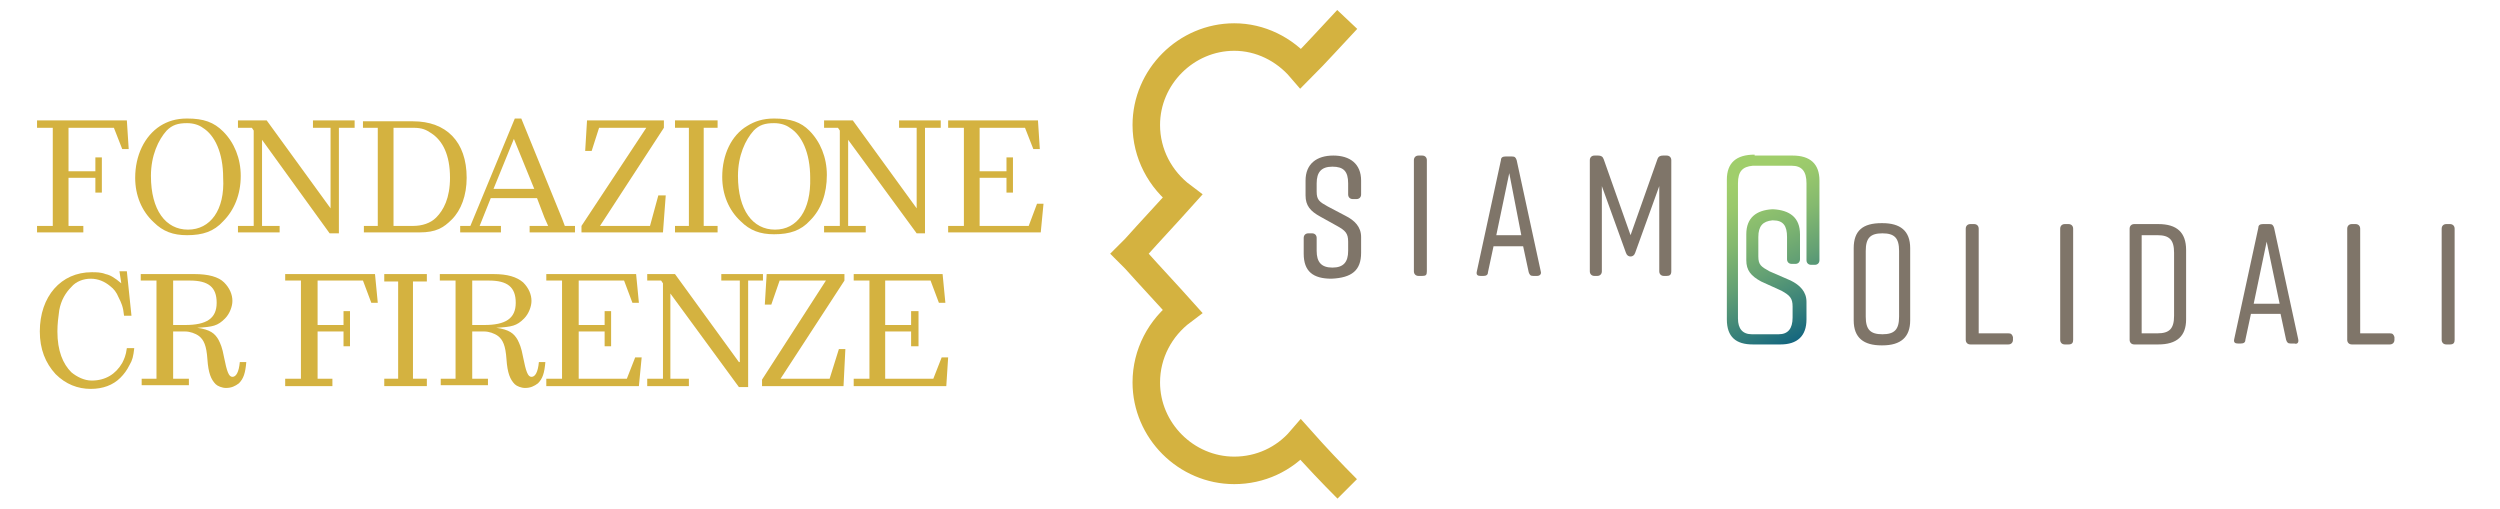 <?xml version="1.0" encoding="utf-8"?>
<!-- Generator: Adobe Illustrator 26.0.2, SVG Export Plug-In . SVG Version: 6.00 Build 0)  -->
<svg version="1.1" id="Livello_1" xmlns="http://www.w3.org/2000/svg" xmlns:xlink="http://www.w3.org/1999/xlink" x="0px" y="0px"
	 viewBox="0 0 270 55" style="enable-background:new 0 0 270 55;" xml:space="preserve">
<style type="text/css">
	.st0{fill:none;stroke:#D4B240;stroke-width:2.971;stroke-miterlimit:10;}
	.st1{fill:#D4B240;}
	.st2{fill:#7F7569;}
	
		.st3{clip-path:url(#SVGID_00000023239593280901667420000006555700125553943467_);fill:url(#SVGID_00000091711842927044457010000011343010367119538617_);}
</style>
<path class="st0" d="M145.5,2.1c-1.7,1.8-3.3,3.6-5,5.3c-1.8-2.1-4.4-3.4-7.2-3.4c-5.2,0-9.5,4.3-9.5,9.5c0,3.1,1.5,5.9,3.9,7.7
	c-1.7,1.9-3.4,3.7-5.1,5.6l-0.6,0.6l0.6,0.6c1.7,1.9,3.4,3.7,5.1,5.6c-2.4,1.8-3.9,4.6-3.9,7.7c0,5.2,4.3,9.5,9.5,9.5
	c2.8,0,5.4-1.2,7.2-3.3c1.6,1.8,3.3,3.6,5,5.3"/>
<polygon class="st1" points="13.7,13 4,13 4,13.8 5.7,13.8 5.7,14.7 5.7,24.4 4,24.4 4,25.1 9,25.1 9,24.4 7.4,24.4 7.4,23.4 
	7.4,19.2 10.3,19.2 10.3,20.8 11,20.8 11,17 10.3,17 10.3,18.5 7.4,18.5 7.4,14.4 7.4,13.8 12.3,13.8 13.2,16.1 13.9,16.1 "/>
<path class="st1" d="M20.3,24.8c-2.4,0-4-2.1-4-5.8c0-2.2,0.8-3.9,1.7-4.9c0.6-0.6,1.2-0.8,2.2-0.8c0.7,0,1.3,0.2,1.7,0.5
	c1.3,0.8,2.2,2.7,2.2,5.4C24.3,22.7,22.7,24.8,20.3,24.8 M20.2,12.8L20.2,12.8c-1.2,0-2.1,0.3-2.9,0.8c-1.7,1.1-2.7,3.2-2.7,5.6
	c0,1.9,0.7,3.6,2,4.8c1,1,2.1,1.4,3.6,1.4c1.7,0,2.9-0.4,3.9-1.5C25.3,22.7,26,21,26,19c0-1.9-0.7-3.6-1.9-4.8
	C23.1,13.2,22,12.8,20.2,12.8"/>
<polygon class="st1" points="38.3,13 33.8,13 33.8,13.8 35.7,13.8 35.7,15.4 35.7,22.5 35.7,22.5 28.8,13 25.7,13 25.7,13.8 
	27.2,13.8 27.4,14.1 27.4,24.4 25.7,24.4 25.7,25.1 30.2,25.1 30.2,24.4 29.7,24.4 28.3,24.4 28.3,15.1 35.6,25.2 36.6,25.2 
	36.6,13.8 38.3,13.8 "/>
<polygon class="st1" points="71.7,13 63.4,13 63.2,16.3 63.9,16.3 64.7,13.8 69.8,13.8 62.8,24.4 62.8,25.1 71.6,25.1 71.9,21.1 
	71.1,21.1 70.2,24.4 64.8,24.4 71.7,13.8 "/>
<path class="st1" d="M83.7,24.8c-2.4,0-4-2.1-4-5.8c0-2.2,0.8-3.9,1.7-4.9c0.6-0.6,1.2-0.8,2.2-0.8c0.7,0,1.3,0.2,1.7,0.5
	c1.3,0.8,2.2,2.7,2.2,5.4C87.6,22.7,86.1,24.8,83.7,24.8 M83.6,12.8L83.6,12.8c-1.2,0-2.1,0.3-2.9,0.8C79,14.6,78,16.7,78,19.1
	c0,1.9,0.7,3.6,2,4.8c1,1,2.1,1.4,3.6,1.4c1.7,0,2.9-0.4,3.9-1.5c1.2-1.2,1.8-2.9,1.8-4.9c0-1.9-0.7-3.6-1.9-4.8
	C86.5,13.2,85.4,12.8,83.6,12.8"/>
<polygon class="st1" points="101.6,13 97.1,13 97.1,13.8 99,13.8 99,15.4 99,22.5 99,22.5 92.1,13 89,13 89,13.8 90.5,13.8 
	90.7,14.1 90.7,24.4 89,24.4 89,25.1 93.5,25.1 93.5,24.4 93,24.4 91.6,24.4 91.6,15.1 99,25.2 99.9,25.2 99.9,13.8 101.6,13.8 "/>
<polygon class="st1" points="102.4,13 102.4,13.8 104.1,13.8 104.1,24.4 102.4,24.4 102.4,25.1 112.4,25.1 112.7,22 112,22 
	111.1,24.4 105.8,24.4 105.8,23.7 105.8,19.2 108.7,19.2 108.7,20.8 109.4,20.8 109.4,17 108.7,17 108.7,18.5 105.8,18.5 
	105.8,13.8 110.7,13.8 111.6,16.1 112.3,16.1 112.1,13 "/>
<path class="st1" d="M13.7,29.3h-0.8l0.2,1.3c-0.7-0.6-1.2-0.9-1.7-1c-0.5-0.2-1-0.2-1.5-0.2c-3.3,0-5.6,2.6-5.6,6.4
	c0,1.9,0.6,3.4,1.7,4.6c1.1,1.1,2.4,1.6,3.8,1.6c1.3,0,2.4-0.4,3.2-1.2c0.4-0.4,0.7-0.8,1-1.4c0.3-0.5,0.4-0.9,0.5-1.8h-0.8
	c-0.1,0.8-0.3,1.2-0.5,1.6c-0.7,1.2-1.8,1.9-3.3,1.9c-0.8,0-1.6-0.4-2.2-0.9c-0.9-0.9-1.5-2.3-1.5-4.4c0-0.8,0.1-1.6,0.2-2.3
	c0.2-1.1,0.7-1.9,1.3-2.5c0.5-0.6,1.3-0.9,2.1-0.9c0.8,0,1.5,0.3,2.1,0.8c0.4,0.3,0.7,0.7,0.9,1.2c0.3,0.6,0.5,1,0.6,2h0.8
	L13.7,29.3z"/>
<path class="st1" d="M18.7,35.1v-4.8h1.8c2,0,2.9,0.7,2.9,2.4c0,1.7-1.1,2.4-3.4,2.4H18.7z M21,29.6h-5.8v0.7h1.7v10.6h-1.6v0.7h5.1
	v-0.7h-1.7v-5.1H20c0.5,0,1.1,0.2,1.5,0.5c0.5,0.4,0.8,1,0.9,2.5c0.1,1.5,0.4,2.2,0.9,2.7c0.2,0.2,0.7,0.4,1.1,0.4
	c0.6,0,1-0.2,1.4-0.5c0.5-0.5,0.7-1.1,0.8-2.3h-0.7c-0.1,1.1-0.4,1.6-0.8,1.6c-0.4,0-0.6-0.6-0.9-2.1c-0.2-1.1-0.4-1.5-0.6-1.9
	c-0.4-0.7-0.9-1.1-2.3-1.3v0c1.7-0.1,2.2-0.2,3-1c0.5-0.5,0.8-1.3,0.8-1.9c0-0.7-0.3-1.4-0.9-2C23.6,29.9,22.5,29.6,21,29.6"/>
<polygon class="st1" points="40.5,29.6 30.8,29.6 30.8,30.3 32.5,30.3 32.5,31.3 32.5,40.9 30.8,40.9 30.8,41.7 35.9,41.7 
	35.9,40.9 34.3,40.9 34.3,40 34.3,35.8 37.1,35.8 37.1,37.4 37.8,37.4 37.8,33.6 37.1,33.6 37.1,35.1 34.3,35.1 34.3,31 34.3,30.3 
	39.2,30.3 40.1,32.7 40.8,32.7 "/>
<polygon class="st1" points="46.1,29.6 41.5,29.6 41.5,30.4 42.1,30.4 43,30.4 43,40.2 43,40.9 41.5,40.9 41.5,41.7 46.1,41.7 
	46.1,40.9 44.6,40.9 44.6,30.4 45.5,30.4 46.1,30.4 "/>
<polygon class="st1" points="77.5,13 72.9,13 72.9,13.8 73.5,13.8 74.4,13.8 74.4,23.6 74.4,24.4 72.9,24.4 72.9,25.1 77.5,25.1 
	77.5,24.4 76,24.4 76,13.8 76.8,13.8 77.5,13.8 "/>
<polygon class="st1" points="68.7,29.6 59,29.6 59,30.3 60.7,30.3 60.7,40.9 59,40.9 59,41.7 69,41.7 69.3,38.6 68.6,38.6 
	67.7,40.9 62.5,40.9 62.5,40.3 62.5,35.8 65.3,35.8 65.3,37.4 66,37.4 66,33.6 65.3,33.6 65.3,35.1 62.5,35.1 62.5,30.3 67.4,30.3 
	68.3,32.7 69,32.7 "/>
<polygon class="st1" points="82.4,29.6 77.9,29.6 77.9,30.3 79.9,30.3 79.9,31.9 79.9,39.1 79.8,39.1 72.9,29.6 69.9,29.6 
	69.9,30.3 71.4,30.3 71.6,30.6 71.6,40.9 69.9,40.9 69.9,41.7 74.4,41.7 74.4,40.9 73.9,40.9 72.4,40.9 72.4,31.7 79.8,41.8 
	80.8,41.8 80.8,30.3 82.4,30.3 "/>
<polygon class="st1" points="91.2,29.6 82.8,29.6 82.6,32.9 83.3,32.9 84.2,30.3 89.2,30.3 82.3,41 82.3,41.7 91.1,41.7 91.3,37.7 
	90.6,37.7 89.6,40.9 84.3,40.9 91.2,30.3 "/>
<polygon class="st1" points="101.8,29.6 92.2,29.6 92.2,30.3 93.9,30.3 93.9,40.9 92.2,40.9 92.2,41.7 102.2,41.7 102.4,38.6 
	101.7,38.6 100.8,40.9 95.6,40.9 95.6,40.3 95.6,35.8 98.4,35.8 98.4,37.4 99.2,37.4 99.2,33.6 98.4,33.6 98.4,35.1 95.6,35.1 
	95.6,30.3 100.5,30.3 101.4,32.7 102.1,32.7 "/>
<path class="st1" d="M42.5,24.4v-0.8v-9.2v-0.6h2.1c1,0,1.4,0.2,2,0.6c1.2,0.8,2,2.3,2,4.8c0,2.2-0.7,3.5-1.5,4.3
	c-0.6,0.6-1.5,0.9-2.5,0.9H42.5z M44.6,13.1h-5.4v0.7h0.7h0.9v9.7v0.9h-1.5v0.7h6c1.8,0,2.6-0.5,3.5-1.4c1-1,1.6-2.6,1.6-4.5
	C50.4,15.3,48.2,13.1,44.6,13.1"/>
<path class="st1" d="M53.3,20.4l2.2-5.4l2.2,5.4H53.3z M56.3,12.8h-0.7l-4.8,11.6h-1.1v0.7h4.4v-0.7h-0.5h-1.8l1.2-3H58l0.8,2.1
	l0.4,0.9h-2v0.7h4.9v-0.7H61c0,0,0,0-0.3-0.8L56.3,12.8z"/>
<path class="st1" d="M51,35.1v-4.8h1.8c2,0,2.9,0.7,2.9,2.4c0,1.7-1.1,2.4-3.4,2.4H51z M53.3,29.6h-5.8v0.7h1.7v10.6h-1.6v0.7h5.1
	v-0.7h-1.7v-5.1h1.3c0.5,0,1.1,0.2,1.5,0.5c0.5,0.4,0.8,1,0.9,2.5c0.1,1.5,0.4,2.2,0.9,2.7c0.2,0.2,0.7,0.4,1.1,0.4
	c0.6,0,1-0.2,1.4-0.5c0.5-0.5,0.7-1.1,0.8-2.3h-0.7c-0.1,1.1-0.4,1.6-0.8,1.6c-0.4,0-0.6-0.6-0.9-2.1c-0.2-1.1-0.4-1.5-0.6-1.9
	c-0.4-0.7-0.9-1.1-2.3-1.3v0c1.7-0.1,2.2-0.2,3-1c0.5-0.5,0.8-1.3,0.8-1.9c0-0.7-0.3-1.4-0.9-2C55.8,29.9,54.8,29.6,53.3,29.6"/>
<path class="st2" d="M180.5,29.3v-12c0-0.3-0.2-0.5-0.5-0.5h-0.4c-0.3,0-0.5,0.1-0.6,0.4l-2.9,8.2l-2.9-8.2
	c-0.1-0.3-0.3-0.4-0.6-0.4h-0.4c-0.3,0-0.5,0.2-0.5,0.5v12c0,0.3,0.2,0.5,0.5,0.5h0.3c0.3,0,0.5-0.2,0.5-0.5v-9.2l2.6,7.2
	c0.1,0.3,0.3,0.4,0.5,0.4c0.2,0,0.4-0.1,0.5-0.4l2.6-7.2v9.2c0,0.3,0.2,0.5,0.5,0.5h0.3C180.3,29.8,180.5,29.7,180.5,29.3
	 M166.4,29.3l-2.6-12c-0.1-0.3-0.2-0.4-0.5-0.4h-0.7c-0.3,0-0.5,0.1-0.5,0.4l-2.6,12c-0.1,0.4,0.1,0.5,0.4,0.5h0.3
	c0.3,0,0.5-0.1,0.5-0.4l0.6-2.8h3.2l0.6,2.8c0.1,0.3,0.2,0.4,0.5,0.4h0.4C166.3,29.8,166.5,29.6,166.4,29.3 M164.3,25.4h-2.7
	l1.4-6.7L164.3,25.4z M154.1,29.3v-12c0-0.3-0.2-0.5-0.5-0.5h-0.4c-0.3,0-0.5,0.2-0.5,0.5v12c0,0.3,0.2,0.5,0.5,0.5h0.4
	C154,29.8,154.1,29.7,154.1,29.3 M147,27.3v-1.7c0-1.1-0.7-1.8-1.7-2.3l-1.9-1c-0.9-0.5-1.2-0.7-1.2-1.6v-0.9c0-1.2,0.5-1.8,1.7-1.8
	c1.2,0,1.7,0.5,1.7,1.8v1.2c0,0.3,0.2,0.5,0.5,0.5h0.4c0.3,0,0.5-0.2,0.5-0.5v-1.5c0-1.8-1.2-2.7-3-2.7h0c-1.8,0-3,0.9-3,2.7v1.6
	c0,1.1,0.5,1.7,1.6,2.3l1.8,1c0.9,0.5,1.2,0.8,1.2,1.7v1c0,1.2-0.5,1.8-1.7,1.8c-1.2,0-1.7-0.6-1.7-1.8v-1.4c0-0.3-0.2-0.5-0.5-0.5
	h-0.4c-0.3,0-0.5,0.2-0.5,0.5v1.7c0,1.9,1,2.7,3,2.7h0C146,30,147,29.2,147,27.3"/>
<path class="st2" d="M200.2,26.8v7.8c0,1.9,1.1,2.7,3,2.7h0.1c2,0,3-0.9,3-2.7v-7.8c0-1.9-1.1-2.7-3-2.7h-0.1
	C201.2,24.1,200.2,24.9,200.2,26.8 M201.5,34.2v-7.1c0-1.4,0.5-1.9,1.8-1.9s1.8,0.5,1.8,1.9v7.1c0,1.4-0.5,1.9-1.8,1.9
	S201.5,35.6,201.5,34.2 M216.9,36h-3.2V24.7c0-0.3-0.2-0.5-0.5-0.5h-0.4c-0.3,0-0.5,0.2-0.5,0.5v12c0,0.3,0.2,0.5,0.5,0.5h4.1
	c0.3,0,0.5-0.2,0.5-0.5v-0.3C217.3,36.1,217.2,36,216.9,36 M223.9,36.7v-12c0-0.3-0.2-0.5-0.5-0.5h-0.4c-0.3,0-0.5,0.2-0.5,0.5v12
	c0,0.3,0.2,0.5,0.5,0.5h0.4C223.8,37.2,223.9,37,223.9,36.7 M233.1,24.2h-2.6c-0.3,0-0.5,0.2-0.5,0.5v12c0,0.3,0.2,0.5,0.5,0.5h2.6
	c2,0,3-0.9,3-2.7v-7.5C236.1,25.1,235.1,24.2,233.1,24.2 M234.8,27.3v6.8c0,1.4-0.5,1.9-1.8,1.9h-1.7V25.4h1.7
	C234.3,25.4,234.8,25.9,234.8,27.3 M248.2,36.6l-2.6-12c-0.1-0.3-0.2-0.4-0.5-0.4h-0.7c-0.3,0-0.5,0.1-0.5,0.4l-2.6,12
	c-0.1,0.4,0.1,0.5,0.4,0.5h0.3c0.3,0,0.5-0.1,0.5-0.4l0.6-2.8h3.2l0.6,2.8c0.1,0.3,0.2,0.4,0.5,0.4h0.4
	C248.1,37.2,248.3,37,248.2,36.6 M243.4,32.8l1.4-6.7l1.4,6.7H243.4z M258.1,36h-3.2V24.7c0-0.3-0.2-0.5-0.5-0.5H254
	c-0.3,0-0.5,0.2-0.5,0.5v12c0,0.3,0.2,0.5,0.5,0.5h4.1c0.3,0,0.5-0.2,0.5-0.5v-0.3C258.5,36.1,258.4,36,258.1,36 M265.1,36.7v-12
	c0-0.3-0.2-0.5-0.5-0.5h-0.4c-0.3,0-0.5,0.2-0.5,0.5v12c0,0.3,0.2,0.5,0.5,0.5h0.4C265,37.2,265.1,37,265.1,36.7"/>
<g>
	<defs>
		<path id="SVGID_1_" d="M189.5,16.7c-2,0-3,0.9-3,2.7v4.7v0.6v9.1v0.7c0,1.9,1,2.7,2.8,2.7c0,0,2.7,0,2.8,0h0c0.1,0,0.1,0,0.2,0
			c1.8,0,2.8-0.9,2.8-2.7v-1.9c0-1.1-0.7-1.8-1.7-2.3l-2.3-1c-0.9-0.5-1.2-0.7-1.2-1.6v-2.1c0-1.2,0.5-1.7,1.5-1.8c0,0,0,0,0.1,0
			c0,0,0,0,0,0c1.1,0,1.5,0.6,1.5,1.8v2.4c0,0.3,0.2,0.5,0.5,0.5h0.4c0.3,0,0.5-0.2,0.5-0.5v-2.7c0-1.8-1.1-2.6-2.9-2.7
			c0,0,0.1,0,0,0h0c-0.1,0,0,0-0.1,0c-1.7,0.1-2.8,0.9-2.8,2.7v2.8c0,1.1,0.5,1.7,1.6,2.3l2.2,1c0.9,0.5,1.2,0.8,1.2,1.7v1.2
			c0,1.2-0.5,1.8-1.5,1.8c0,0-0.1,0-0.1,0c0,0-2.7,0-2.8,0c-1,0-1.5-0.6-1.5-1.7V19.8c0-1.3,0.5-1.8,1.6-1.9c0,0,0.1,0,0.1,0
			c0,0,4.1,0,4.1,0c1.1,0,1.6,0.6,1.6,1.9v3.5v2.4h0v2.4c0,0.3,0.2,0.5,0.5,0.5h0.4c0.3,0,0.5-0.2,0.5-0.5v-0.6v-1.8v-2.5v-3.7
			c0-1.8-1-2.7-2.9-2.7c0,0-4,0-4.1,0H189.5z"/>
	</defs>
	<clipPath id="SVGID_00000051373848211682932820000005257176419735068076_">
		<use xlink:href="#SVGID_1_"  style="overflow:visible;"/>
	</clipPath>
	
		<linearGradient id="SVGID_00000179611510399635354000000011981040548591221914_" gradientUnits="userSpaceOnUse" x1="-160.396" y1="116.167" x2="-159.799" y2="116.167" gradientTransform="matrix(-15.058 -30.601 -30.601 15.058 1336.482 -6619.773)">
		<stop  offset="0" style="stop-color:#005782"/>
		<stop  offset="1.159340e-02" style="stop-color:#005782"/>
		<stop  offset="0.249" style="stop-color:#347E7A"/>
		<stop  offset="0.49" style="stop-color:#63A074"/>
		<stop  offset="0.704" style="stop-color:#84B96F"/>
		<stop  offset="0.882" style="stop-color:#99C86C"/>
		<stop  offset="1" style="stop-color:#A0CE6B"/>
	</linearGradient>
	
		<polygon style="clip-path:url(#SVGID_00000051373848211682932820000005257176419735068076_);fill:url(#SVGID_00000179611510399635354000000011981040548591221914_);" points="
		188.4,41.4 178.3,20.7 194.6,12.7 204.8,33.3 	"/>
</g>
</svg>
